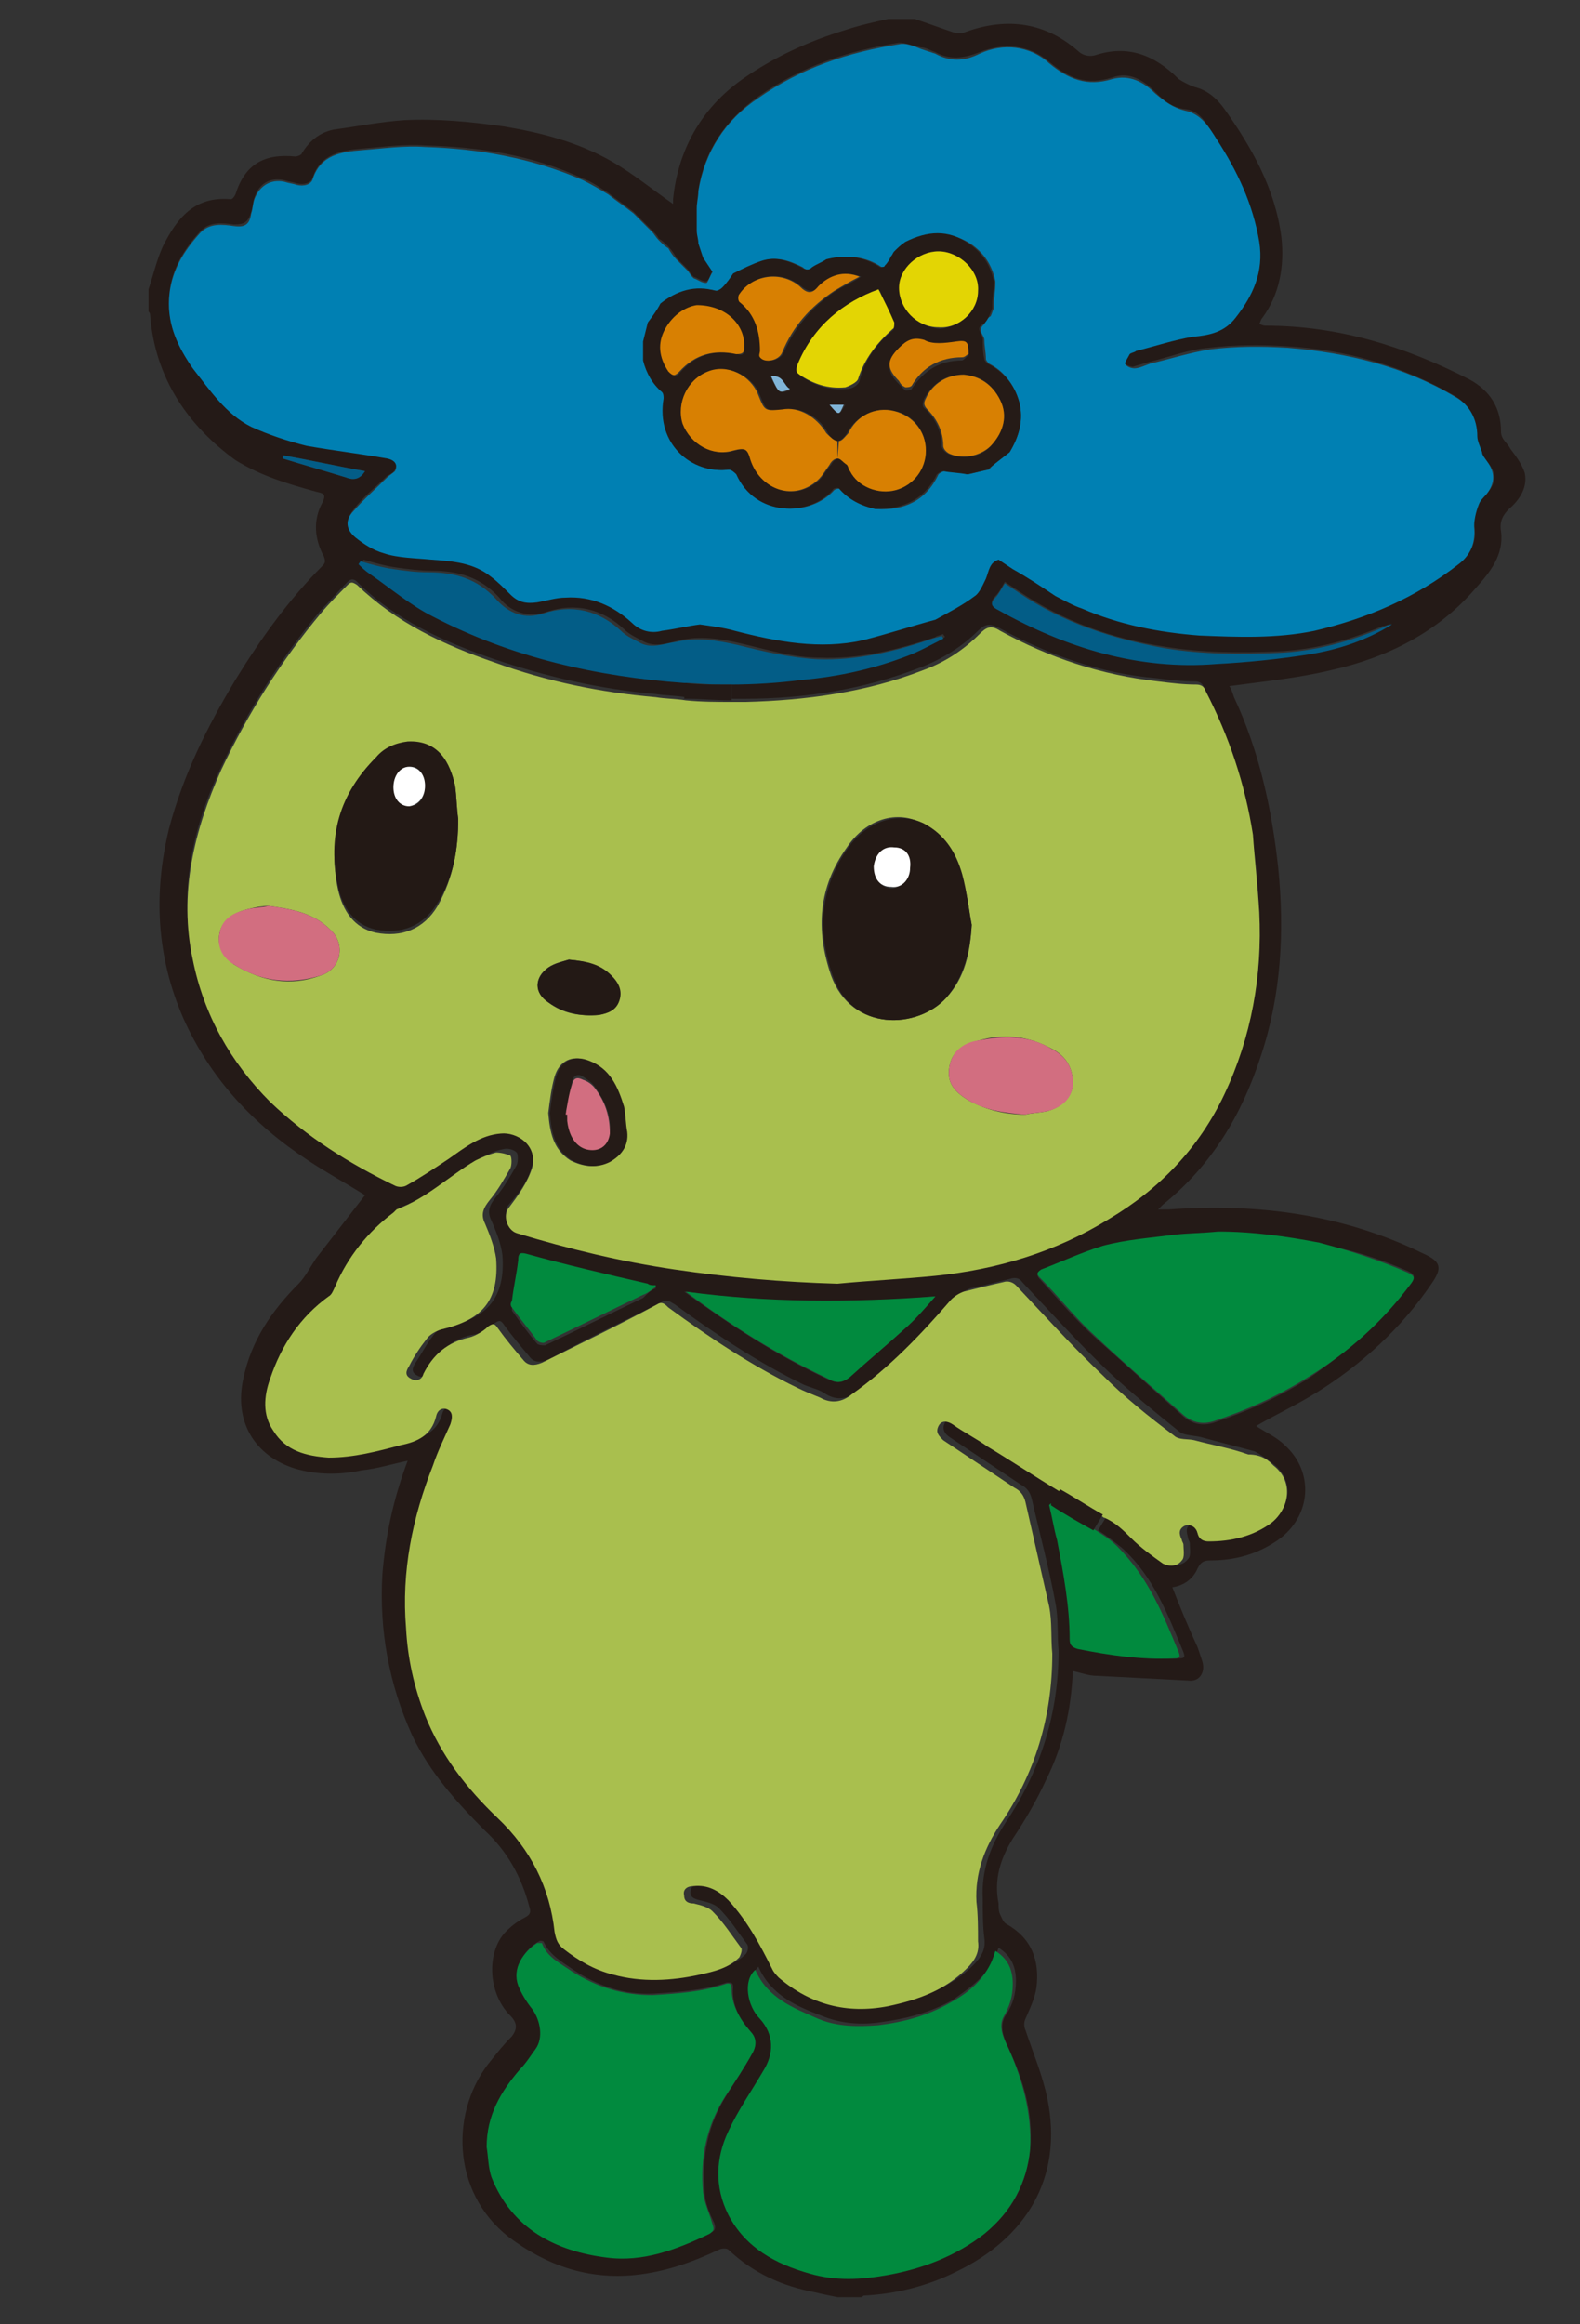<?xml version="1.0" encoding="utf-8"?>
<!-- Generator: Adobe Illustrator 25.3.1, SVG Export Plug-In . SVG Version: 6.00 Build 0)  -->
<svg version="1.1" id="レイヤー_1" xmlns="http://www.w3.org/2000/svg" xmlns:xlink="http://www.w3.org/1999/xlink" x="0px"
	 y="0px" viewBox="0 0 100 147" style="enable-background:new 0 0 100 147;" xml:space="preserve">
<rect x="0" y="0" width="100" height="147" fill="#333333" stroke="none"/>
<style type="text/css">
	.st0{fill:#241A17;}
	.st1{fill:#0080B3;}
	.st2{fill:#018A3E;}
	.st3{fill:#035D87;}
	.st4{fill:#A9BF4E;}
	.st5{fill:#D26E80;}
	.st6{fill:#251B17;}
	.st7{fill:#D88002;}
	.st8{fill:#E3D504;}
	.st9{fill:#231915;}
	.st10{fill:#FFFFFF;}
	.st11{fill:#80B4D7;}
</style>
<g>
	<g id="XMLID_4_">
		<g>
			<path class="st0" d="M96.5,29.9c0.2,0.9-0.3,1.7-1,2.3c-0.4,0.4-0.6,0.8-0.5,1.4c0.2,1.5-0.7,2.6-1.6,3.6
				c-2.4,2.8-5.6,4.4-9.2,5.2c-2.1,0.5-4.2,0.7-6.4,1c0.1,0.1,0.2,0.4,0.3,0.7c1.6,3.4,2.4,7.1,2.8,10.8c0.4,4,0.2,8-1.1,11.9
				c-1.2,3.7-3.1,6.9-6.2,9.4c-0.1,0.1-0.1,0.1-0.3,0.3c0.3,0,0.5,0,0.7,0c5.6-0.4,11,0.3,16.1,2.8c1.1,0.5,1.2,0.9,0.5,1.9
				c-1.9,2.8-4.4,5.1-7.3,6.9c-1.3,0.8-2.6,1.4-3.8,2.1c0.6,0.4,1.3,0.7,1.8,1.2c1.9,1.7,1.7,4.5-0.4,6c-1.3,0.9-2.7,1.3-4.3,1.3
				c-0.4,0-0.6,0.1-0.8,0.5c-0.3,0.7-0.9,1.1-1.6,1.2c0.5,1.3,1,2.5,1.6,3.8c0.1,0.3,0.2,0.6,0.3,0.9c0.2,0.7-0.2,1.3-0.9,1.2
				c-1.9-0.1-3.9-0.2-5.8-0.3c-0.5,0-1-0.2-1.5-0.3c-0.1,2.4-0.6,4.7-1.7,6.9c-0.6,1.3-1.3,2.5-2.1,3.7c-0.8,1.3-1.2,2.6-0.9,4.1
				c0,0.2,0,0.5,0.1,0.7c0.1,0.2,0.2,0.5,0.4,0.6c1.6,0.9,2.1,2.3,1.9,4c-0.1,0.7-0.4,1.3-0.7,2c-0.1,0.2-0.1,0.5,0,0.7
				c0.5,1.5,1.1,2.9,1.4,4.4c1,5-1.4,8.8-5.8,10.9c-1.8,0.9-3.8,1.4-5.8,1.5c-0.1,0-0.1,0.1-0.2,0.1c-0.5,0-1,0-1.5,0
				c-0.5-0.1-1-0.2-1.4-0.3c-2.1-0.4-3.9-1.2-5.5-2.7c-0.1-0.1-0.4-0.1-0.6,0c-1.7,0.8-3.4,1.4-5.3,1.6c-3,0.3-5.6-0.6-8-2.4
				c-3.7-2.9-3.7-8.1-1.1-11.2c0.4-0.5,0.8-1,1.3-1.5c0.3-0.4,0.4-0.8-0.1-1.3c-1.5-1.5-1.5-4.2-0.2-5.4c0.3-0.3,0.7-0.6,1.1-0.8
				c0.4-0.2,0.4-0.4,0.3-0.7c-0.5-1.9-1.4-3.5-2.8-4.8c-1.8-1.8-3.5-3.7-4.6-6c-1.5-3.3-2.1-6.7-1.9-10.2c0.2-2.5,0.7-4.8,1.6-7.2
				c-1,0.2-1.9,0.5-2.9,0.6c-1.4,0.3-2.8,0.3-4.2-0.1c-2.6-0.8-3.9-3-3.3-5.7c0.5-2.4,1.8-4.3,3.5-6c0.4-0.4,0.7-1,1.1-1.6
				c1-1.3,2.1-2.7,3.1-4c-1.1-0.7-2.4-1.4-3.6-2.2c-3.5-2.3-6.2-5.2-7.9-9c-1.7-3.9-1.9-7.9-0.9-12c0.9-3.4,2.4-6.4,4.2-9.4
				c1.6-2.6,3.4-5.1,5.5-7.2c0.2-0.2,0.2-0.3,0.1-0.6c-0.6-1.1-0.7-2.3-0.1-3.4c0.3-0.6,0-0.6-0.4-0.7c-1.8-0.5-3.5-1-5.1-2
				C12,27,9.8,24,9.5,19.9c0-0.1-0.1-0.2-0.1-0.2c0-0.5,0-0.9,0-1.4c0.3-0.9,0.5-1.8,0.9-2.7c0.9-1.8,2-3.2,4.3-3
				c0.1,0,0.2-0.1,0.3-0.3c0.6-1.9,1.8-2.6,3.8-2.4c0.1,0,0.4-0.1,0.4-0.2c0.5-0.8,1.1-1.3,2-1.5c1.5-0.2,3-0.5,4.5-0.6
				c2.1-0.1,4.2,0.1,6.3,0.4c2.4,0.4,4.7,1,6.8,2.2c1.4,0.8,2.6,1.8,3.9,2.7c0,0,0-0.2,0-0.3C42.9,9.6,44.3,6.9,47,5
				c2-1.4,4.2-2.4,6.5-3.1c0.9-0.3,1.8-0.5,2.7-0.7c0.6,0,1.2,0,1.7,0c0.9,0.3,1.7,0.6,2.6,0.9c0.1,0,0.3,0,0.4,0
				c2.6-1,5.1-0.8,7.3,1.1c0.3,0.3,0.7,0.4,1.1,0.3c2.1-0.7,3.8,0,5.3,1.5c0.3,0.2,0.7,0.4,1,0.5c0.8,0.2,1.4,0.7,1.9,1.4
				c1.7,2.4,3.2,5,3.6,8.1c0.2,1.8-0.1,3.6-1.2,5.1c-0.1,0.1-0.1,0.2-0.2,0.4c0.1,0,0.2,0.1,0.4,0.1c4.6,0,8.8,1.3,12.9,3.4
				c1.3,0.7,2,1.8,2,3.3c0,0.5,0.4,0.7,0.6,1.1C95.9,28.8,96.3,29.3,96.5,29.9z M94.2,31.1c0.5-0.6,0.5-1.2,0-1.8
				c-0.2-0.3-0.4-0.5-0.5-0.8c-0.1-0.3-0.3-0.6-0.3-1c0.1-1.1-0.5-2-1.4-2.5c-3.3-1.9-6.9-2.9-10.6-3.1c-1.6-0.1-3.2-0.1-4.9,0.1
				c-1.3,0.1-2.5,0.6-3.8,0.9c-0.3,0.1-0.7,0.2-1,0.3c-0.2,0-0.6-0.2-0.6-0.3c-0.1-0.2,0.1-0.4,0.3-0.6c0.1-0.1,0.3-0.1,0.4-0.2
				c1.2-0.3,2.4-0.7,3.6-0.9c1-0.1,2-0.4,2.7-1.2c1.2-1.4,1.8-2.9,1.5-4.8c-0.3-2.4-1.4-4.5-2.7-6.5C76.4,7.9,76,7,75,6.9
				c-0.8-0.1-1.3-0.5-1.9-1.1c-0.7-0.7-1.6-1.3-2.7-0.9c-1.6,0.5-2.7,0.1-4-1c-1.3-1.1-2.9-1.2-4.4-0.6c-1,0.4-1.9,0.5-2.8,0
				c-0.3-0.1-0.6-0.3-0.9-0.3c-0.5-0.1-1-0.3-1.4-0.3c-3.2,0.5-6.2,1.5-8.9,3.4c-2.1,1.5-3.4,3.4-3.8,5.9c0,0.4-0.1,0.7-0.1,1.1
				c0,0.5,0,1,0,1.4c0,0.3,0.1,0.5,0.1,0.8c0.1,0.3,0.2,0.6,0.3,0.9c0.2,0.3,0.4,0.6,0.6,0.9c-0.1,0.2-0.2,0.6-0.4,0.7
				c-0.3,0-0.5-0.2-0.8-0.3c0,0-0.1-0.1-0.1-0.1c-0.1-0.1-0.2-0.3-0.3-0.4c-0.2-0.2-0.4-0.4-0.6-0.6c0,0-0.1-0.1-0.1-0.1
				c-0.1-0.2-0.3-0.5-0.5-0.7c-0.2-0.2-0.4-0.4-0.6-0.5c-0.1-0.2-0.2-0.3-0.4-0.5c-0.4-0.4-0.8-0.8-1.2-1.2
				c-0.5-0.4-1.1-0.8-1.6-1.2c-0.5-0.3-1-0.7-1.6-0.9c-3.2-1.5-6.5-2-10-2.1c-1.3-0.1-2.7,0.1-4,0.2c-1.2,0.1-2.6,0.3-3.1,1.8
				c-0.1,0.4-0.6,0.5-1,0.4c-0.3-0.1-0.5-0.1-0.8-0.2c-0.9-0.2-1.6,0.2-1.9,1.1c-0.1,0.3-0.1,0.6-0.2,0.9c-0.2,0.7-0.5,0.8-1.1,0.8
				c-0.7-0.1-1.5-0.2-2.1,0.4c-1.1,1.2-1.9,2.5-2,4.2c-0.1,1.7,0.5,3.1,1.5,4.4c1,1.4,2.1,2.9,3.7,3.7c1.1,0.6,2.3,1,3.5,1.2
				c1.7,0.4,3.4,0.6,5.1,0.8c0.5,0.1,0.7,0.4,0.5,0.8c-0.1,0.2-0.3,0.3-0.5,0.4c-0.7,0.7-1.5,1.3-2.1,2.1c-0.5,0.6-0.5,1.2,0.1,1.7
				c0.5,0.4,1.2,0.9,1.8,1c1,0.2,2,0.3,3,0.4c1.3,0.1,2.7,0.2,3.8,1.1c0.4,0.3,0.8,0.7,1.2,1.1c0.5,0.4,1.1,0.6,1.7,0.5
				c0.6-0.1,1.2-0.3,1.8-0.3c1.6-0.1,3,0.6,4.2,1.6c0.6,0.5,1.2,0.6,1.9,0.5c0.8-0.2,1.6-0.3,2.4-0.4c0.7,0.1,1.5,0.2,2.2,0.4
				c2.7,0.7,5.3,1.2,8.1,0.6c1.5-0.3,3.1-0.8,4.6-1.3c0.8-0.5,1.7-0.9,2.5-1.5c0.3-0.2,0.5-0.7,0.7-1.1c0.2-0.4,0.3-1,0.8-1.2
				c0.3,0.2,0.6,0.4,0.9,0.6c0.9,0.6,1.8,1.2,2.7,1.7c0.6,0.3,1.1,0.6,1.7,0.8c2.4,1,4.9,1.6,7.4,1.7c2.4,0.2,4.9,0.3,7.3-0.3
				c3.3-0.7,6.4-2,9.1-4.2c0.8-0.6,1.2-1.3,1-2.4c-0.1-0.5,0.1-1,0.3-1.4C93.7,31.6,94,31.4,94.2,31.1z M89.3,81.1
				c0.3-0.4,0.2-0.5-0.2-0.7c-1.8-0.8-3.7-1.4-5.6-1.7c-2.1-0.4-4.2-0.7-6.4-0.7c-0.9,0.1-1.8,0.1-2.8,0.2c-1.5,0.2-3,0.3-4.5,0.7
				c-1.3,0.4-2.6,1-3.9,1.5c-0.3,0.1-0.3,0.3-0.1,0.5c1.1,1.2,2.2,2.5,3.4,3.6c1.9,1.7,3.8,3.4,5.7,5.1c0.6,0.5,1.2,0.6,1.9,0.4
				c2.1-0.7,4.1-1.6,6-2.8C85.3,85.5,87.5,83.5,89.3,81.1z M88.1,39.4c-0.2,0.1-0.4,0.2-0.6,0.2c-2.1,0.9-4.3,1.5-6.6,1.6
				c-2.4,0.1-4.8,0.1-7.2-0.3c-3.3-0.5-6.4-1.6-9.2-3.5c-0.3-0.2-0.6-0.4-0.9-0.6c-0.2,0.3-0.3,0.6-0.6,0.9
				c-0.4,0.4-0.2,0.6,0.2,0.8c4.3,2.3,8.8,3.7,13.8,3.4c1.9-0.1,3.9-0.3,5.8-0.6C84.7,41.1,86.5,40.4,88.1,39.4z M80.5,96.2
				c1.2-0.9,1.4-2.6,0.1-3.6c-0.4-0.3-0.8-0.6-1.2-0.8c-1.1-0.3-2.3-0.6-3.4-0.9c-0.4-0.1-1-0.1-1.3-0.3c-1.5-1.2-3.1-2.5-4.5-3.8
				c-1.9-1.8-3.7-3.8-5.5-5.7c-0.2-0.3-0.5-0.3-0.8-0.2c-0.8,0.2-1.6,0.4-2.5,0.6c-0.3,0.1-0.6,0.3-0.8,0.5c-1.9,2.2-3.9,4.3-6.3,6
				c-0.7,0.5-1.3,0.6-2,0.2c-0.4-0.3-0.9-0.4-1.4-0.6c-2.9-1.4-5.6-3.2-8.2-5.1c-0.2-0.1-0.4-0.3-0.7-0.2c-2.4,1.2-4.9,2.4-7.3,3.7
				c-0.5,0.2-0.9,0.2-1.2-0.2c-0.5-0.6-1.1-1.3-1.6-2c-0.2-0.3-0.3-0.3-0.6-0.1c-0.4,0.3-0.8,0.6-1.2,0.7c-1.4,0.2-2.3,1-2.9,2.3
				c-0.2,0.3-0.5,0.5-0.8,0.3c-0.4-0.2-0.3-0.5-0.1-0.8c0.4-0.6,0.7-1.2,1.1-1.7c0.2-0.3,0.5-0.5,0.9-0.6c2.5-0.5,3.7-1.8,3.5-4.5
				c-0.1-0.8-0.4-1.5-0.7-2.2c-0.3-0.6-0.1-1,0.3-1.5c0.5-0.6,0.9-1.3,1.3-2c0.1-0.2,0.1-0.7,0-0.8c-0.2-0.2-0.6-0.3-0.9-0.2
				c-0.5,0.1-0.9,0.3-1.3,0.5c-1.7,1-3.1,2.4-5,3.1c-0.1,0-0.2,0.1-0.2,0.2c-1.7,1.2-2.9,2.8-3.7,4.7c-0.1,0.2-0.2,0.4-0.4,0.6
				c-1.8,1.3-3,3.1-3.7,5.2c-0.4,1.1-0.4,2.2,0.2,3.3c0.8,1.3,2.1,1.6,3.5,1.7c1.6,0.1,3.1-0.4,4.6-0.8c1.1-0.3,1.9-0.7,2.2-1.8
				c0.1-0.4,0.5-0.5,0.8-0.4c0.4,0.2,0.3,0.5,0.1,0.9c-0.4,0.9-0.7,1.7-1.1,2.6c-1.3,3.3-2,6.7-1.7,10.3c0.2,1.9,0.6,3.7,1.2,5.5
				c1,2.6,2.6,4.7,4.6,6.5c2.1,1.9,3.3,4.3,3.6,7.2c0.1,0.4,0.2,0.8,0.6,1.1c0.9,0.7,1.9,1.3,3.1,1.6c1.8,0.5,3.7,0.4,5.5,0
				c0.9-0.2,1.8-0.4,2.5-1.1c0.1-0.1,0.2-0.4,0.1-0.6c-0.6-0.8-1.1-1.6-1.8-2.3c-0.3-0.3-0.8-0.4-1.2-0.5c-0.4-0.1-0.6-0.2-0.6-0.5
				c0-0.4,0.3-0.5,0.6-0.6c0.9-0.1,1.6,0.3,2.2,0.9c1.3,1.2,2,2.8,2.8,4.4c0.1,0.2,0.2,0.4,0.4,0.5c2,1.7,4.3,2.3,6.9,1.8
				c1.9-0.4,3.6-1,5-2.4c0.5-0.5,0.8-1,0.7-1.7c-0.1-0.8-0.1-1.6-0.1-2.5c-0.1-1.8,0.5-3.4,1.5-4.9c2.2-3.3,3.3-6.9,3.3-10.8
				c-0.1-1,0-2-0.2-3c-0.4-2.2-1-4.4-1.5-6.6c-0.1-0.4-0.3-0.7-0.7-0.9c-1.5-1-3-2-4.5-3c-0.3-0.2-0.5-0.5-0.3-0.9
				c0.2-0.4,0.6-0.3,0.9-0.1c0.7,0.5,1.5,1,2.2,1.4c1.5,0.9,3,1.9,4.5,2.8l-0.6,1c0,0-0.1,0.1-0.1,0.1c0.2,0.7,0.4,1.4,0.5,2.2
				c0.5,2.1,0.9,4.1,0.8,6.3c0,0.4,0.1,0.5,0.5,0.6c2,0.4,4,0.7,6.1,0.6c0.4,0,0.4-0.1,0.3-0.4c-1-2.4-1.9-4.8-3.9-6.6
				c-0.5-0.4-1-0.8-1.5-1.1l0.6-1c0.1,0,0.1,0.1,0.2,0.1c0.6,0.4,1.2,0.8,1.7,1.3c0.6,0.6,1.3,1.1,2,1.6c0.4,0.3,0.9,0.2,1.2-0.2
				c0.2-0.2,0.1-0.7,0.1-1c0-0.1-0.1-0.2-0.1-0.3c-0.1-0.4-0.2-0.7,0.2-0.9c0.4-0.2,0.7,0.1,0.8,0.5c0.1,0.4,0.3,0.5,0.7,0.5
				C77.9,97.4,79.3,97.1,80.5,96.2z M77.5,69.2c1.7-3.7,2.4-7.5,2.2-11.5c-0.1-1.7-0.2-3.4-0.5-5.1c-0.5-3.2-1.5-6.2-3-9.1
				c-0.1-0.3-0.3-0.4-0.6-0.4c-0.8,0-1.6-0.1-2.4-0.2c-3.6-0.3-6.9-1.5-10-3.2c-0.6-0.3-0.9-0.2-1.3,0.2c-1,1-2.3,1.8-3.6,2.3
				c-3.6,1.4-7.3,2-11.2,2c-0.3,0-0.6,0-0.8,0l0-1c1.5,0,3.1-0.2,4.6-0.3c2.2-0.2,4.4-0.7,6.6-1.5c0.8-0.3,1.5-0.7,2.3-1.1
				c0-0.1-0.1-0.1-0.1-0.2c-0.2,0.1-0.4,0.1-0.5,0.2c-2.4,0.8-4.8,1.4-7.3,1.3c-1.7,0-3.3-0.5-5-0.9c-1.3-0.3-2.6-0.5-3.9-0.2
				c-0.8,0.2-1.6,0.5-2.4,0c-0.4-0.2-0.8-0.4-1.1-0.7c-1.4-1.3-3.1-1.7-4.9-1.1c-1.2,0.4-2.3,0-3-0.9c-1.2-1.3-2.6-1.7-4.3-1.7
				c-0.7,0-1.5-0.1-2.2-0.2c-0.7-0.1-1.4-0.3-2.1-0.5c0,0.1-0.1,0.1-0.1,0.2c0.2,0.2,0.5,0.4,0.7,0.6c1.3,0.9,2.6,2,4,2.7
				c5,2.6,10.3,3.7,15.9,4.2l-0.1,1c-0.6-0.1-1.3-0.1-1.9-0.2c-3.5-0.3-6.9-1.1-10.2-2.2c-3.2-1.1-6.3-2.5-8.7-4.9
				c-0.2-0.2-0.4-0.2-0.6,0c-0.6,0.6-1.1,1.2-1.7,1.8c-2.5,3-4.6,6.3-6.3,9.9c-1.8,3.8-2.7,7.8-1.8,12c0.7,3.5,2.4,6.5,4.9,9
				c2.3,2.3,5,3.9,7.9,5.3c0.2,0.1,0.5,0.1,0.7,0c0.9-0.5,1.8-1.1,2.7-1.7c1-0.7,2-1.4,3.3-1.6c1.1-0.1,2.4,0.7,2,2.1
				c-0.2,1-0.8,1.8-1.5,2.6c-0.4,0.5-0.1,1.4,0.5,1.6c3.3,1,6.6,1.8,10,2.3c3.4,0.5,6.8,0.8,10.3,0.9c2.1-0.2,4.1-0.2,6.2-0.5
				c3.9-0.5,7.6-1.6,11-3.6C73.4,75.2,75.9,72.6,77.5,69.2z M73.5,76.7C73.5,76.7,73.5,76.7,73.5,76.7
				C73.5,76.7,73.4,76.7,73.5,76.7C73.4,76.7,73.5,76.7,73.5,76.7C73.5,76.7,73.5,76.7,73.5,76.7z M65.2,135.9
				c0.2-2.2-0.4-4.3-1.4-6.4c-0.3-0.7-0.6-1.4-0.1-2.1c0.4-0.6,0.6-1.3,0.6-2.1c0-0.9-0.3-1.6-1.1-2.1c-0.1,0.3-0.2,0.5-0.3,0.8
				c-0.6,1.1-1.6,1.8-2.6,2.5c-1.4,0.8-3,1.2-4.5,1.4c-1.3,0.2-2.6,0.1-3.8-0.4c-1.6-0.6-3.2-1.3-4-3.1c-0.8,0.8-0.5,2.3,0.3,3.1
				c0.9,1,0.9,2.1,0.2,3.3c-0.8,1.3-1.6,2.5-2.2,3.8c-0.8,1.7-0.9,3.5,0,5.3c1,2.1,3,3.1,5.1,3.7c1.6,0.5,3.3,0.5,5,0.1
				c2.2-0.4,4.3-1.2,6.1-2.6C64,139.9,65,138.1,65.2,135.9z M57.2,84.1c0.7-0.6,1.3-1.3,2-2.1c-5.4,0.5-10.7,0.4-15.9-0.3
				c2.9,2.1,5.8,4,9,5.5c0.6,0.3,1,0.3,1.4-0.1C54.9,86.1,56.1,85.1,57.2,84.1z M47.6,129.9c0.3-0.5,0.2-1-0.1-1.4
				c-0.7-0.8-1.2-1.7-1.1-2.8c0-0.3-0.1-0.3-0.4-0.3c-1.5,0.5-3,0.6-4.6,0.7c-1.9,0.1-3.6-0.5-5.1-1.5c-0.7-0.5-1.5-0.9-1.9-1.8
				c0,0-0.2-0.1-0.3,0c-0.9,0.5-1.6,1.6-1.2,2.7c0.2,0.5,0.5,1.1,0.9,1.5c0.5,0.7,0.7,1.8,0.2,2.5c-0.3,0.4-0.6,0.9-1,1.3
				c-1.2,1.4-2.2,2.9-2.1,4.9c0.1,0.6,0.1,1.3,0.3,1.9c1.3,3.3,4.1,4.6,7.3,5.1c2.3,0.3,4.5-0.5,6.5-1.5c0.3-0.1,0.3-0.3,0.2-0.6
				c-0.3-0.6-0.6-1.3-0.6-2c-0.2-2.2,0.2-4.2,1.4-6.1C46.5,131.7,47.1,130.8,47.6,129.9z M41.5,81.5c0,0,0-0.1,0-0.1
				c-0.2,0-0.3,0-0.5,0c-2.6-0.6-5.1-1.2-7.7-1.9c-0.4-0.1-0.5,0-0.5,0.4c-0.1,0.9-0.3,1.7-0.4,2.6c0,0.1,0,0.3,0,0.4
				c0.5,0.7,1,1.4,1.6,2.1c0.1,0.1,0.4,0.1,0.5,0.1c2.1-1,4.1-2,6.2-3C41,81.8,41.2,81.6,41.5,81.5z M21.9,30.2
				c0.5,0.2,0.9,0.1,1.2-0.4c-1.7-0.3-3.4-0.7-5.2-1c0,0.1,0,0.1,0,0.2C19.2,29.4,20.6,29.8,21.9,30.2z"/>
			<path class="st1" d="M94.2,29.3c0.4,0.6,0.4,1.2,0,1.8c-0.2,0.3-0.5,0.5-0.6,0.8c-0.2,0.5-0.3,1-0.3,1.4c0.1,1-0.2,1.8-1,2.4
				c-2.7,2.1-5.7,3.4-9.1,4.2c-2.4,0.5-4.9,0.4-7.3,0.3c-2.6-0.2-5.1-0.7-7.4-1.7c-0.6-0.2-1.1-0.5-1.7-0.8
				c-0.9-0.6-1.8-1.2-2.7-1.7c-0.3-0.2-0.6-0.4-0.9-0.6c-0.6,0.2-0.6,0.7-0.8,1.2c-0.2,0.4-0.4,0.9-0.7,1.1c-0.8,0.6-1.6,1-2.5,1.5
				c-1.5,0.4-3,0.9-4.6,1.3c-2.7,0.6-5.4,0.1-8.1-0.6c-0.7-0.2-1.5-0.3-2.2-0.4c-0.8,0.1-1.6,0.3-2.4,0.4c-0.7,0.2-1.4,0-1.9-0.5
				c-1.2-1.1-2.6-1.7-4.2-1.6c-0.6,0-1.2,0.2-1.8,0.3c-0.7,0.1-1.2,0-1.7-0.5c-0.4-0.4-0.8-0.8-1.2-1.1c-1.1-0.9-2.4-1-3.8-1.1
				c-1-0.1-2.1-0.1-3-0.4c-0.7-0.2-1.3-0.6-1.8-1c-0.6-0.5-0.7-1.1-0.1-1.7c0.6-0.7,1.4-1.4,2.1-2.1c0.1-0.1,0.4-0.3,0.5-0.4
				c0.2-0.4,0-0.7-0.5-0.8c-1.7-0.3-3.4-0.5-5.1-0.8c-1.2-0.3-2.4-0.7-3.5-1.2c-1.6-0.8-2.6-2.3-3.7-3.7c-0.9-1.3-1.6-2.7-1.5-4.4
				c0.1-1.7,0.9-3,2-4.2c0.6-0.6,1.4-0.5,2.1-0.4c0.7,0.1,1-0.1,1.1-0.8c0.1-0.3,0.1-0.6,0.2-0.9c0.3-0.8,1-1.3,1.9-1.1
				c0.3,0.1,0.5,0.1,0.8,0.2c0.4,0.1,0.9,0,1-0.4c0.5-1.5,1.8-1.7,3.1-1.8c1.3-0.1,2.7-0.3,4-0.2c3.4,0.1,6.8,0.7,10,2.1
				c0.6,0.3,1.1,0.6,1.6,0.9c0.5,0.4,1.1,0.8,1.6,1.2c0.4,0.4,0.8,0.8,1.2,1.2c0.1,0.1,0.2,0.3,0.4,0.5c0.2,0.2,0.4,0.4,0.6,0.5
				c0.1,0.2,0.3,0.5,0.5,0.7c0,0,0.1,0.1,0.1,0.1c0.2,0.2,0.4,0.4,0.6,0.6c0.1,0.1,0.2,0.3,0.3,0.4c0,0,0.1,0.1,0.1,0.1
				c0.3,0.1,0.5,0.3,0.8,0.3c0.1,0,0.2-0.4,0.4-0.7c-0.2-0.3-0.4-0.6-0.6-0.9c-0.1-0.3-0.2-0.6-0.3-0.9c0-0.3-0.1-0.5-0.1-0.8
				c0-0.5,0-1,0-1.4c0-0.4,0.1-0.7,0.1-1.1c0.4-2.5,1.7-4.5,3.8-5.9c2.7-1.9,5.7-2.9,8.9-3.4c0.4-0.1,0.9,0.1,1.4,0.3
				c0.3,0.1,0.6,0.2,0.9,0.3c0.9,0.5,1.8,0.5,2.8,0c1.5-0.7,3.2-0.5,4.4,0.6c1.2,1,2.4,1.5,4,1c1.1-0.3,2,0.2,2.7,0.9
				c0.6,0.5,1.1,0.9,1.9,1.1c1,0.2,1.5,1,2,1.8c1.3,2,2.3,4.1,2.7,6.5c0.3,1.9-0.4,3.4-1.5,4.8c-0.7,0.9-1.6,1.1-2.7,1.2
				c-1.2,0.2-2.4,0.6-3.6,0.9c-0.1,0.1-0.3,0.1-0.4,0.2c-0.1,0.2-0.3,0.5-0.3,0.6c0.1,0.2,0.4,0.3,0.6,0.3c0.3,0,0.7-0.2,1-0.3
				c1.3-0.3,2.5-0.7,3.8-0.9c1.6-0.2,3.2-0.2,4.9-0.1c3.8,0.3,7.4,1.2,10.6,3.1c0.9,0.5,1.4,1.4,1.4,2.5c0,0.3,0.2,0.7,0.3,1
				C93.8,28.8,94,29,94.2,29.3z M63.9,28.6c0.6-1,0.9-2.1,0.6-3.2c-0.3-1-0.9-1.9-1.9-2.4c-0.1-0.1-0.2-0.2-0.2-0.3
				c0-0.4-0.1-0.8-0.1-1.2c0-0.3-0.5-0.6,0-1c0.1-0.2,0.2-0.4,0.4-0.5c0.1-0.2,0.1-0.3,0.2-0.5c0-0.1,0-0.1,0-0.2
				c0-0.5,0.1-0.9,0.1-1.4c0,0,0-0.1,0-0.1c-0.2-1-0.7-1.8-1.6-2.4c-1.3-0.8-2.7-0.8-4-0.1c-0.2,0.2-0.4,0.4-0.7,0.6
				c-0.1,0.1-0.1,0.2-0.2,0.3c-0.1,0.2-0.2,0.5-0.4,0.6c-0.1,0.1-0.3,0.1-0.3,0.1c-1-0.7-2.2-0.8-3.4-0.5c-0.3,0.2-0.6,0.3-0.9,0.5
				c-0.3,0.2-0.5,0.2-0.7,0c-0.8-0.4-1.6-0.7-2.5-0.4c-0.6,0.2-1.2,0.5-1.8,0.8c-0.2,0.3-0.5,0.6-0.7,0.9c-0.1,0.1-0.3,0.2-0.4,0.2
				c-1.3-0.3-2.4,0.1-3.5,0.8c-0.3,0.4-0.6,0.8-0.8,1.2c-0.1,0.4-0.2,0.8-0.3,1.2c0,0.4,0,0.8,0,1.2c0.2,0.8,0.6,1.4,1.2,2
				c0.1,0.1,0.1,0.3,0.1,0.4c-0.5,2.9,1.8,4.8,4.1,4.5c0.1,0,0.4,0.2,0.5,0.3c1.2,2.7,4.6,2.7,6.1,1c0.1-0.1,0.4-0.1,0.4-0.1
				c0.6,0.7,1.4,1.1,2.3,1.3c1.7,0.1,3.1-0.5,3.9-2.2c0.1-0.1,0.3-0.2,0.4-0.2c0.5,0,1,0.1,1.5,0.2c0.4-0.1,0.8-0.2,1.3-0.3
				C62.9,29.3,63.4,29,63.9,28.6z"/>
			<path class="st2" d="M89.1,80.5c0.4,0.2,0.5,0.3,0.2,0.7c-1.8,2.4-3.9,4.3-6.5,5.9c-1.9,1.2-3.9,2.1-6,2.8
				c-0.7,0.2-1.3,0.1-1.9-0.4c-1.9-1.7-3.8-3.3-5.7-5.1c-1.2-1.1-2.2-2.4-3.4-3.6c-0.2-0.2-0.2-0.3,0.1-0.5c1.3-0.5,2.6-1.1,3.9-1.5
				c1.5-0.4,3-0.5,4.5-0.7c0.9-0.1,1.8-0.1,2.8-0.2c2.2,0,4.3,0.3,6.4,0.7C85.4,79.1,87.3,79.7,89.1,80.5z"/>
			<path class="st3" d="M87.5,39.7c0.2-0.1,0.4-0.2,0.6-0.2c-1.6,1-3.4,1.6-5.3,1.9c-1.9,0.3-3.9,0.5-5.8,0.6
				c-4.9,0.4-9.5-1-13.8-3.4c-0.4-0.2-0.6-0.4-0.2-0.8c0.2-0.2,0.4-0.6,0.6-0.9c0.3,0.2,0.6,0.4,0.9,0.6c2.8,1.9,5.9,2.9,9.2,3.5
				c2.4,0.4,4.8,0.4,7.2,0.3C83.2,41.2,85.4,40.6,87.5,39.7z"/>
			<path class="st4" d="M80.6,92.7c1.3,1,1,2.7-0.1,3.6c-1.2,0.9-2.6,1.2-4,1.2c-0.3,0-0.6-0.1-0.7-0.5c-0.1-0.4-0.4-0.6-0.8-0.5
				c-0.4,0.2-0.4,0.5-0.2,0.9c0,0.1,0.1,0.2,0.1,0.3c0,0.3,0.1,0.8-0.1,1c-0.3,0.4-0.8,0.4-1.2,0.2c-0.7-0.5-1.4-1-2-1.6
				c-0.5-0.5-1-1-1.7-1.3c-0.1,0-0.1-0.1-0.2-0.1c-0.9-0.5-1.8-1.1-2.7-1.6c-1.5-0.9-3-1.9-4.5-2.8c-0.7-0.5-1.5-0.9-2.2-1.4
				c-0.3-0.2-0.7-0.3-0.9,0.1c-0.2,0.4,0,0.6,0.3,0.9c1.5,1,3,2,4.5,3c0.4,0.2,0.6,0.5,0.7,0.9c0.5,2.2,1,4.4,1.5,6.6
				c0.2,1,0.1,2,0.2,3c0,4-1.1,7.6-3.3,10.8c-1,1.5-1.6,3.1-1.5,4.9c0.1,0.8,0.1,1.7,0.1,2.5c0.1,0.7-0.2,1.2-0.7,1.7
				c-1.4,1.4-3.1,2-5,2.4c-2.6,0.5-4.9-0.1-6.9-1.8c-0.1-0.1-0.3-0.3-0.4-0.5c-0.8-1.6-1.6-3.1-2.8-4.4c-0.6-0.6-1.3-1-2.2-0.9
				c-0.4,0-0.7,0.2-0.6,0.6c0,0.4,0.3,0.5,0.6,0.5c0.4,0.1,0.9,0.2,1.2,0.5c0.7,0.7,1.2,1.5,1.8,2.3c0.1,0.1,0,0.4-0.1,0.6
				c-0.7,0.7-1.6,0.9-2.5,1.1c-1.8,0.4-3.7,0.5-5.5,0c-1.2-0.3-2.2-0.9-3.1-1.6c-0.4-0.3-0.5-0.6-0.6-1.1c-0.3-2.8-1.5-5.2-3.6-7.2
				c-2-1.9-3.6-4-4.6-6.5c-0.7-1.8-1.1-3.6-1.2-5.5c-0.3-3.6,0.4-7,1.7-10.3c0.3-0.9,0.7-1.7,1.1-2.6c0.1-0.3,0.2-0.7-0.1-0.9
				c-0.3-0.2-0.7-0.1-0.8,0.4c-0.3,1.2-1.2,1.6-2.2,1.8c-1.5,0.4-3,0.8-4.6,0.8c-1.4-0.1-2.7-0.4-3.5-1.7c-0.7-1-0.6-2.2-0.2-3.3
				c0.7-2.1,1.9-3.9,3.7-5.2c0.2-0.1,0.3-0.4,0.4-0.6c0.8-1.9,2.1-3.5,3.7-4.7c0.1-0.1,0.1-0.1,0.2-0.2c1.9-0.7,3.3-2.1,5-3.1
				c0.4-0.2,0.9-0.4,1.3-0.5c0.3,0,0.7,0.1,0.9,0.2c0.1,0.1,0.1,0.6,0,0.8c-0.4,0.7-0.8,1.4-1.3,2c-0.4,0.5-0.6,0.9-0.3,1.5
				c0.3,0.7,0.6,1.5,0.7,2.2c0.2,2.7-0.9,3.9-3.5,4.5c-0.3,0.1-0.7,0.3-0.9,0.6c-0.4,0.5-0.8,1.1-1.1,1.7c-0.2,0.3-0.3,0.6,0.1,0.8
				c0.3,0.2,0.7,0.1,0.8-0.3c0.6-1.2,1.5-2,2.9-2.3c0.4-0.1,0.9-0.4,1.2-0.7c0.3-0.2,0.4-0.2,0.6,0.1c0.5,0.7,1,1.3,1.6,2
				c0.3,0.4,0.7,0.4,1.2,0.2c2.4-1.2,4.9-2.4,7.3-3.7c0.3-0.2,0.5,0,0.7,0.2c2.6,1.9,5.3,3.7,8.2,5.1c0.4,0.2,0.9,0.4,1.4,0.6
				c0.7,0.4,1.4,0.3,2-0.2c2.4-1.7,4.4-3.8,6.3-6c0.2-0.2,0.5-0.4,0.8-0.5c0.8-0.2,1.6-0.4,2.5-0.6c0.3-0.1,0.6,0,0.8,0.2
				c1.8,1.9,3.6,3.9,5.5,5.7c1.4,1.4,2.9,2.6,4.5,3.8c0.3,0.3,0.9,0.2,1.3,0.3c1.1,0.3,2.3,0.5,3.4,0.9C79.9,92,80.3,92.4,80.6,92.7
				z"/>
			<path class="st4" d="M79.7,57.7c0.2,4-0.5,7.9-2.2,11.5c-1.6,3.4-4.1,6-7.3,7.9c-3.4,2.1-7.1,3.2-11,3.6c-2,0.2-4.1,0.3-6.2,0.5
				c-3.5-0.1-6.9-0.4-10.3-0.9c-3.4-0.5-6.7-1.3-10-2.3c-0.6-0.2-0.9-1.1-0.5-1.6c0.6-0.8,1.2-1.6,1.5-2.6c0.3-1.4-1-2.2-2-2.1
				c-1.3,0.1-2.3,0.9-3.3,1.6c-0.9,0.6-1.8,1.2-2.7,1.7c-0.2,0.1-0.5,0.1-0.7,0c-2.9-1.4-5.6-3.1-7.9-5.3c-2.5-2.5-4.2-5.5-4.9-9
				c-0.9-4.2,0.1-8.2,1.8-12c1.7-3.6,3.8-6.9,6.3-9.9c0.5-0.6,1.1-1.2,1.7-1.8c0.2-0.2,0.3-0.2,0.6,0c2.5,2.4,5.5,3.8,8.7,4.9
				c3.3,1.2,6.7,1.9,10.2,2.2c0.6,0.1,1.3,0.1,1.9,0.2c1,0.1,2,0.1,3,0.1c0.3,0,0.6,0,0.8,0c3.8-0.1,7.6-0.6,11.2-2
				c1.4-0.5,2.6-1.3,3.6-2.3c0.4-0.4,0.7-0.6,1.3-0.2c3.1,1.7,6.4,2.8,10,3.2c0.8,0.1,1.6,0.2,2.4,0.2c0.3,0,0.5,0.1,0.6,0.4
				c1.5,2.9,2.5,5.9,3,9.1C79.4,54.3,79.6,56,79.7,57.7z M66.2,70.3c0.9-0.2,1.8-0.9,1.7-2c-0.1-1.1-0.7-1.7-1.6-2.1
				c-1.4-0.7-2.9-0.8-4.3-0.4c-0.9,0.2-1.7,0.6-1.9,1.6c-0.2,1,0.2,1.6,1.2,2.2c1.1,0.6,2.3,0.9,3.6,0.9
				C65.3,70.4,65.7,70.4,66.2,70.3z M59.9,63.1c1.2-1.3,1.5-2.9,1.6-4.6c-0.2-1.1-0.3-2.2-0.7-3.2c-0.4-1.3-1.1-2.5-2.4-3.2
				c-1.6-0.9-3.6-0.3-4.8,1.5c-1.8,2.5-2,5.2-1,8.1C53.9,65.3,58.1,65.1,59.9,63.1z M38.5,73.5c0.8-0.4,1.2-1,1.1-1.9
				c0-0.5,0-1.1-0.2-1.6c-0.4-1.2-0.9-2.4-2.2-2.9c-1-0.4-1.8,0-2.1,1c-0.2,0.7-0.3,1.5-0.4,2.3c0.1,1.2,0.3,2.3,1.4,3
				C36.9,73.8,37.7,73.9,38.5,73.5z M39.1,63.3c0.2-0.6,0-1.2-0.5-1.6c-0.7-0.7-1.5-0.9-2.6-1c-0.3,0.1-0.9,0.2-1.3,0.5
				c-0.9,0.6-0.9,1.6,0,2.2c0.9,0.7,2,0.9,3.2,0.8C38.4,64.1,39,63.9,39.1,63.3z M29,51.8c-0.1-0.7-0.1-1.4-0.2-2.1
				c-0.3-1.4-1.1-2.8-3-2.6c-0.8,0.1-1.5,0.4-2,1c-2.2,2.3-3.1,5-2.4,8.2c0.3,1.3,1,2.4,2.4,2.7c1.6,0.3,3-0.2,3.9-1.7
				C28.7,55.5,29,53.7,29,51.8z M20.3,61.7c1.3-0.4,1.6-2,0.6-2.9c-1.1-1.1-2.5-1.3-3.9-1.5c-0.4,0-0.9,0.1-1.3,0.2
				c-0.8,0.2-1.6,0.6-1.8,1.5c-0.2,0.9,0.3,1.5,0.9,2C16.6,62.1,18.4,62.4,20.3,61.7z"/>
			<path class="st2" d="M74.6,104.5c0.1,0.3,0.1,0.4-0.3,0.4c-2.1,0.1-4.1-0.2-6.1-0.6c-0.3-0.1-0.5-0.2-0.5-0.6
				c0-2.1-0.4-4.2-0.8-6.3c-0.2-0.7-0.3-1.4-0.5-2.2c0,0,0.1-0.1,0.1-0.1c0.9,0.6,1.8,1.1,2.7,1.6c0.5,0.3,1.1,0.7,1.5,1.1
				C72.7,99.8,73.6,102.1,74.6,104.5z"/>
			<path class="st0" d="M69.8,95.8l-0.6,1c-0.9-0.5-1.8-1-2.7-1.6l0.6-1C68,94.7,68.9,95.3,69.8,95.8z"/>
			<path class="st5" d="M67.9,68.3c0.1,1.1-0.7,1.8-1.7,2c-0.5,0.1-1,0.1-1.3,0.2c-1.4-0.1-2.6-0.3-3.6-0.9c-1-0.6-1.4-1.2-1.2-2.2
				c0.2-1,1-1.5,1.9-1.6c1.5-0.3,3-0.3,4.3,0.4C67.1,66.6,67.8,67.1,67.9,68.3z"/>
			<path class="st2" d="M63.8,129.5c0.9,2,1.5,4.1,1.4,6.4c-0.2,2.2-1.2,4-2.9,5.4c-1.8,1.4-3.9,2.2-6.1,2.6c-1.7,0.3-3.3,0.4-5-0.1
				c-2.1-0.6-4-1.6-5.1-3.7c-0.9-1.8-0.8-3.6,0-5.3c0.6-1.3,1.5-2.6,2.2-3.8c0.7-1.1,0.7-2.3-0.2-3.3c-0.8-0.8-1.1-2.4-0.3-3.1
				c0.8,1.8,2.4,2.4,4,3.1c1.2,0.5,2.5,0.5,3.8,0.4c1.6-0.2,3.1-0.6,4.5-1.4c1.1-0.6,2-1.3,2.6-2.5c0.1-0.2,0.2-0.5,0.3-0.8
				c0.8,0.5,1.1,1.2,1.1,2.1c0,0.8-0.2,1.4-0.6,2.1C63.2,128.2,63.5,128.9,63.8,129.5z"/>
			<path class="st6" d="M64.5,25.4c0.3,1.2,0,2.2-0.6,3.2c-0.5,0.4-0.9,0.7-1.4,1.1c-0.4,0.1-0.8,0.2-1.3,0.3
				c-0.5-0.1-1-0.1-1.5-0.2c-0.1,0-0.3,0.1-0.4,0.2c-0.8,1.6-2.1,2.2-3.9,2.2c-0.9-0.2-1.7-0.6-2.3-1.3c-0.1-0.1-0.4,0-0.4,0.1
				c-1.5,1.7-4.9,1.7-6.1-1c-0.1-0.1-0.3-0.3-0.5-0.3c-2.3,0.3-4.6-1.6-4.1-4.5c0-0.1,0-0.3-0.1-0.4c-0.6-0.5-1-1.2-1.2-2
				c0-0.4,0-0.8,0-1.2c0.1-0.4,0.2-0.8,0.3-1.2c0.3-0.4,0.6-0.8,0.8-1.2c1-0.8,2.2-1.2,3.5-0.8c0.1,0,0.3-0.1,0.4-0.2
				c0.3-0.3,0.5-0.6,0.7-0.9c0.6-0.3,1.2-0.6,1.8-0.8c0.9-0.3,1.7,0,2.5,0.4c0.3,0.2,0.5,0.2,0.7,0c0.3-0.2,0.6-0.3,0.9-0.5
				c1.2-0.3,2.3-0.2,3.4,0.5c0.1,0,0.3,0,0.3-0.1c0.2-0.2,0.3-0.4,0.4-0.6c0.1-0.1,0.1-0.2,0.2-0.3c0.2-0.2,0.4-0.4,0.7-0.6
				c1.4-0.7,2.7-0.8,4,0.1c0.9,0.6,1.4,1.4,1.6,2.4c0,0,0,0.1,0,0.1c0,0.5-0.1,0.9-0.1,1.4c0,0.1,0,0.1,0,0.2
				c-0.1,0.2-0.1,0.3-0.2,0.5c-0.1,0.2-0.2,0.4-0.4,0.5c-0.5,0.3,0,0.6,0,1c0,0.4,0,0.8,0.1,1.2c0,0.1,0.1,0.2,0.2,0.3
				C63.5,23.5,64.2,24.3,64.5,25.4z M62.8,28.1c0.7-0.8,1-1.8,0.5-2.8c-0.5-1-1.3-1.6-2.4-1.6c-1.1,0-1.9,0.6-2.4,1.5
				c-0.1,0.3-0.2,0.5,0.1,0.7c0.6,0.6,1,1.4,1,2.3c0,0.2,0.2,0.4,0.4,0.5C61,29.1,62.2,28.9,62.8,28.1z M61.9,18.4
				c0-1.3-1.2-2.5-2.5-2.5c-1.3,0-2.4,1.1-2.4,2.4c0,1.3,1.1,2.4,2.5,2.5C60.7,20.7,61.9,19.7,61.9,18.4z M61.3,22.5
				c0-0.9-0.1-0.9-0.8-0.8c-0.7,0.1-1.4,0.2-2,0c-0.8-0.3-1.2,0-1.6,0.5c-0.8,0.8-0.8,1.3,0,2.1c0.1,0.1,0.3,0.3,0.4,0.4
				c0.1,0,0.4,0,0.4-0.1c0.8-1.2,1.8-1.8,3.2-1.8C61.1,22.7,61.2,22.5,61.3,22.5z M58.6,28.5c0-1.2-0.8-2.3-2-2.5
				c-1.2-0.3-2.4,0.3-3,1.4c-0.1,0.2-0.4,0.5-0.6,0.5c-0.2,0-0.5-0.3-0.6-0.5c-0.5-1-1.7-1.7-2.8-1.5C48.5,26,48.5,26,48.1,25
				c-0.5-1.3-2-1.9-3.2-1.5c-1.4,0.5-2.1,1.9-1.6,3.3c0.4,1.3,1.9,2.1,3.2,1.7c0.7-0.2,0.8-0.1,1.1,0.6c0.6,1.9,2.6,2.6,4.1,1.4
				c0.4-0.3,0.6-0.8,0.9-1.1c0.1-0.2,0.3-0.4,0.5-0.4c0.2,0,0.4,0.2,0.5,0.4c0.1,0.1,0.1,0.3,0.2,0.4c0.6,1,1.8,1.5,2.9,1.2
				C57.8,30.7,58.6,29.7,58.6,28.5z M56.5,20.9c0.1-0.1,0.1-0.3,0.1-0.4c-0.3-0.7-0.6-1.3-0.9-2.1c-2.3,0.9-4.2,2.3-5.1,4.7
				c-0.1,0.3-0.1,0.5,0.1,0.7c0.9,0.6,1.8,0.9,2.9,0.8c0.3,0,0.7-0.2,0.8-0.5C54.7,22.8,55.5,21.7,56.5,20.9z M54.5,17.5
				c-1.1-0.4-1.9-0.1-2.6,0.6c-0.4,0.4-0.7,0.4-1.2,0c-1.2-1-3-0.8-3.8,0.5c-0.1,0.1-0.1,0.4,0,0.5c0.9,0.8,1.3,1.9,1.3,3.1
				c0,0.1,0,0.3,0,0.4c0.3,0.4,1.2,0.2,1.4-0.3c0.7-1.6,1.8-2.9,3.3-3.9C53.4,18.1,53.9,17.9,54.5,17.5z M53.5,25.6
				c-0.3,0-0.6,0-0.9,0C53.1,26.3,53.1,26.3,53.5,25.6z M48.8,23.9c0.5,1,0.5,1,1.2,0.8C49.6,24.4,49.6,23.7,48.8,23.9z M47.1,22.1
				c0.1-1.4-1.1-2.7-3-2.7c-0.7,0-1.4,0.5-1.9,1.4c-0.5,0.9-0.4,1.8,0.2,2.7c0.2,0.3,0.4,0.4,0.7,0c1-1.1,2.2-1.4,3.6-1.1
				C47,22.5,47.1,22.4,47.1,22.1z"/>
			<path class="st7" d="M63.3,25.3c0.5,1,0.2,2-0.5,2.8c-0.6,0.7-1.8,1-2.7,0.6c-0.2-0.1-0.4-0.3-0.4-0.5c0-0.9-0.4-1.7-1-2.3
				c-0.3-0.3-0.2-0.5-0.1-0.7c0.4-0.9,1.3-1.5,2.4-1.5C62,23.8,62.8,24.3,63.3,25.3z"/>
			<path class="st8" d="M59.4,15.9c1.3,0,2.6,1.2,2.5,2.5c0,1.3-1.2,2.4-2.5,2.3c-1.4,0-2.5-1.2-2.5-2.5
				C56.9,17,58.1,15.9,59.4,15.9z"/>
			<path class="st7" d="M60.5,21.6c0.7-0.1,0.8,0,0.8,0.8c-0.1,0-0.2,0.2-0.4,0.2c-1.4,0-2.5,0.6-3.2,1.8c-0.1,0.1-0.3,0.1-0.4,0.1
				c-0.2-0.1-0.3-0.2-0.4-0.4c-0.8-0.8-0.8-1.3,0-2.1c0.5-0.5,0.9-0.7,1.6-0.5C59,21.8,59.8,21.7,60.5,21.6z"/>
			<path class="st9" d="M61.5,58.5c-0.1,1.7-0.5,3.3-1.6,4.6c-1.8,2-6,2.2-7.2-1.4c-1-2.8-0.8-5.6,1-8.1c1.2-1.7,3.2-2.3,4.8-1.5
				c1.3,0.7,2,1.8,2.4,3.2C61.2,56.4,61.3,57.5,61.5,58.5z M57.6,54.9c0-0.8-0.4-1.3-1-1.3c-0.7,0-1.2,0.5-1.2,1.3
				c0,0.8,0.4,1.3,1.1,1.3C57.1,56.1,57.6,55.6,57.6,54.9z"/>
			<path class="st3" d="M59.6,40.2c0,0.1,0.1,0.1,0.1,0.2c-0.8,0.4-1.5,0.8-2.3,1.1c-2.1,0.8-4.3,1.3-6.6,1.5
				c-1.5,0.2-3.1,0.3-4.6,0.3c-0.2,0-0.4,0-0.7,0c-0.7,0-1.5-0.1-2.2-0.1c-5.5-0.4-10.9-1.6-15.9-4.2c-1.4-0.7-2.7-1.8-4-2.7
				c-0.3-0.2-0.5-0.4-0.7-0.6c0-0.1,0.1-0.1,0.1-0.2c0.7,0.2,1.4,0.4,2.1,0.5c0.7,0.1,1.4,0.2,2.2,0.2c1.7,0,3.1,0.4,4.3,1.7
				c0.8,0.9,1.8,1.3,3,0.9c1.8-0.6,3.5-0.2,4.9,1.1c0.3,0.3,0.7,0.5,1.1,0.7c0.8,0.5,1.6,0.1,2.4,0c1.3-0.3,2.6-0.1,3.9,0.2
				c1.6,0.4,3.3,0.8,5,0.9c2.5,0.1,5-0.5,7.3-1.3C59.3,40.3,59.5,40.3,59.6,40.2z"/>
			<path class="st7" d="M56.6,26c1.2,0.3,2,1.3,2,2.5c0,1.2-0.8,2.2-1.9,2.5c-1.1,0.3-2.4-0.2-2.9-1.2c-0.1-0.1-0.1-0.3-0.2-0.4
				C53.3,29.2,53.2,29,53,29l0.1-1.1c0.2,0,0.4-0.3,0.6-0.5C54.2,26.3,55.4,25.7,56.6,26z"/>
			<path class="st10" d="M56.6,53.6c0.7,0,1.1,0.5,1,1.3c0,0.7-0.5,1.3-1.2,1.2c-0.7,0-1.1-0.5-1.1-1.3C55.4,54,55.9,53.5,56.6,53.6
				z"/>
			<path class="st2" d="M59.2,82c-0.7,0.8-1.3,1.5-2,2.1c-1.1,1-2.3,2-3.4,3c-0.5,0.4-0.9,0.4-1.4,0.1c-3.2-1.5-6.2-3.4-9-5.5
				C48.6,82.4,53.8,82.4,59.2,82z"/>
			<path class="st8" d="M56.6,20.4c0,0.1,0,0.4-0.1,0.4c-1,0.9-1.8,1.9-2.2,3.2c-0.1,0.2-0.5,0.4-0.8,0.5c-1.1,0.1-2-0.2-2.9-0.8
				c-0.3-0.2-0.2-0.4-0.1-0.7c1-2.4,2.9-3.9,5.1-4.7C56,19.1,56.3,19.7,56.6,20.4z"/>
			<path class="st7" d="M51.8,18.1c0.7-0.7,1.6-1,2.6-0.6c-0.6,0.3-1.1,0.6-1.6,0.9c-1.5,1-2.6,2.2-3.3,3.9
				c-0.2,0.5-1.1,0.7-1.4,0.3c-0.1-0.1,0-0.3,0-0.4c0-1.2-0.3-2.3-1.3-3.1c-0.1-0.1-0.1-0.4,0-0.5c0.8-1.2,2.6-1.5,3.8-0.5
				C51.1,18.6,51.4,18.6,51.8,18.1z"/>
			<path class="st11" d="M52.5,25.6c0.4,0,0.6,0,0.9,0C53.1,26.3,53.1,26.3,52.5,25.6z"/>
			<path class="st7" d="M53,27.9L53,29c-0.2,0-0.4,0.2-0.5,0.4c-0.3,0.4-0.5,0.8-0.9,1.1c-1.5,1.2-3.5,0.4-4.1-1.4
				c-0.2-0.7-0.3-0.8-1.1-0.6c-1.3,0.4-2.7-0.4-3.2-1.7c-0.4-1.3,0.3-2.8,1.6-3.3c1.2-0.5,2.7,0.2,3.2,1.5c0.4,1,0.4,1,1.5,0.9
				c1.1-0.2,2.2,0.5,2.8,1.5C52.5,27.6,52.8,27.9,53,27.9z"/>
			<path class="st11" d="M50,24.6c-0.7,0.3-0.7,0.3-1.2-0.8C49.6,23.7,49.6,24.4,50,24.6z"/>
			<path class="st2" d="M47.5,128.5c0.4,0.4,0.4,0.9,0.1,1.4c-0.5,0.9-1.1,1.8-1.7,2.7c-1.2,1.9-1.6,3.9-1.4,6.1
				c0.1,0.7,0.4,1.3,0.6,2c0.1,0.3,0.1,0.4-0.2,0.6c-2.1,1-4.2,1.8-6.5,1.5c-3.2-0.4-6-1.8-7.3-5.1c-0.2-0.6-0.2-1.3-0.3-1.9
				c0-2,0.9-3.5,2.1-4.9c0.4-0.4,0.7-0.9,1-1.3c0.5-0.7,0.3-1.8-0.2-2.5c-0.4-0.5-0.7-1-0.9-1.5c-0.4-1.1,0.3-2.1,1.2-2.7
				c0.1,0,0.3,0,0.3,0c0.3,0.9,1.2,1.3,1.9,1.8c1.6,1,3.2,1.5,5.1,1.5c1.6-0.1,3.1-0.2,4.6-0.7c0.3-0.1,0.4,0,0.4,0.3
				C46.3,126.8,46.8,127.7,47.5,128.5z"/>
			<path class="st7" d="M44.1,19.3c1.9,0,3.1,1.3,3,2.7c0,0.3-0.1,0.4-0.5,0.4c-1.4-0.3-2.6,0-3.6,1.1c-0.3,0.3-0.4,0.3-0.7,0
				c-0.6-0.9-0.7-1.8-0.2-2.7C42.6,19.9,43.4,19.4,44.1,19.3z"/>
			<path class="st0" d="M46.3,43.3l0,1c-1,0-2-0.1-3-0.1l0.1-1c0.7,0.1,1.5,0.1,2.2,0.1C45.8,43.3,46.1,43.3,46.3,43.3z"/>
			<path class="st2" d="M41.5,81.3c0,0,0,0.1,0,0.1c-0.3,0.2-0.5,0.4-0.8,0.5c-2.1,1-4.1,2-6.2,3c-0.1,0.1-0.4,0-0.5-0.1
				c-0.5-0.7-1.1-1.4-1.6-2.1c-0.1-0.1-0.1-0.3,0-0.4c0.1-0.9,0.3-1.7,0.4-2.6c0-0.4,0.1-0.5,0.5-0.4c2.5,0.7,5.1,1.3,7.7,1.9
				C41.1,81.3,41.3,81.3,41.5,81.3z"/>
			<path class="st6" d="M39.7,71.6c0.1,0.9-0.4,1.5-1.1,1.9c-0.8,0.4-1.6,0.3-2.4-0.1c-1.1-0.7-1.3-1.8-1.4-3
				c0.1-0.8,0.2-1.5,0.4-2.3c0.3-1,1.1-1.4,2.1-1c1.3,0.5,1.8,1.6,2.2,2.9C39.6,70.5,39.6,71.1,39.7,71.6z M38.6,71.6
				c0.1-1-0.3-1.9-0.9-2.8c-0.2-0.3-0.5-0.5-0.8-0.7c-0.3-0.2-0.6-0.1-0.7,0.3c-0.1,0.6-0.2,1.3-0.4,1.9c0,0,0,0,0.1,0
				c0,0.1,0,0.3,0,0.4c0,0.9,0.5,1.6,1.2,1.8C37.9,72.9,38.5,72.4,38.6,71.6z"/>
			<path class="st9" d="M38.7,61.7c0.5,0.5,0.7,1,0.5,1.6c-0.2,0.6-0.7,0.8-1.3,0.9c-1.1,0.1-2.2-0.1-3.2-0.8
				c-0.9-0.6-0.9-1.5,0-2.2c0.5-0.3,1-0.4,1.3-0.5C37.2,60.8,38,61,38.7,61.7z"/>
			<path class="st5" d="M37.7,68.9c0.6,0.8,0.9,1.7,0.9,2.8c-0.1,0.8-0.7,1.2-1.5,1c-0.7-0.2-1.1-0.9-1.2-1.8c0-0.1,0-0.3,0-0.4
				c0,0-0.1,0-0.1,0c0.1-0.6,0.2-1.3,0.4-1.9c0.1-0.4,0.3-0.5,0.7-0.3C37.2,68.4,37.5,68.6,37.7,68.9z"/>
			<path class="st9" d="M28.8,49.7c0.1,0.7,0.1,1.4,0.2,2.1c0,1.9-0.3,3.7-1.3,5.3c-0.9,1.5-2.3,2-3.9,1.7c-1.4-0.3-2.1-1.4-2.4-2.7
				c-0.7-3.2,0.1-5.9,2.4-8.2c0.5-0.6,1.2-0.9,2-1C27.8,46.8,28.5,48.3,28.8,49.7z M25.9,51c0.6,0,1-0.5,1-1.3c0-0.7-0.4-1.3-1-1.2
				c-0.6,0-1,0.6-1,1.3C24.9,50.5,25.3,51,25.9,51z"/>
			<path class="st10" d="M26.9,49.7c0,0.7-0.4,1.2-1,1.3c-0.6,0-1-0.5-1-1.2c0-0.7,0.4-1.3,1-1.3C26.5,48.5,26.9,49,26.9,49.7z"/>
			<path class="st3" d="M23.1,29.8c-0.3,0.5-0.7,0.6-1.2,0.4c-1.3-0.4-2.7-0.8-4-1.2c0-0.1,0-0.1,0-0.2
				C19.6,29.1,21.4,29.5,23.1,29.8z"/>
			<path class="st5" d="M20.9,58.8c1,0.9,0.7,2.5-0.6,2.9c-1.9,0.6-3.8,0.4-5.5-0.7c-0.7-0.4-1.1-1.1-0.9-2c0.2-1,1-1.3,1.8-1.5
				c0.4-0.1,0.9-0.1,1.3-0.2C18.4,57.5,19.8,57.7,20.9,58.8z"/>
		</g>
		<g>
		</g>
	</g>
</g>
</svg>
